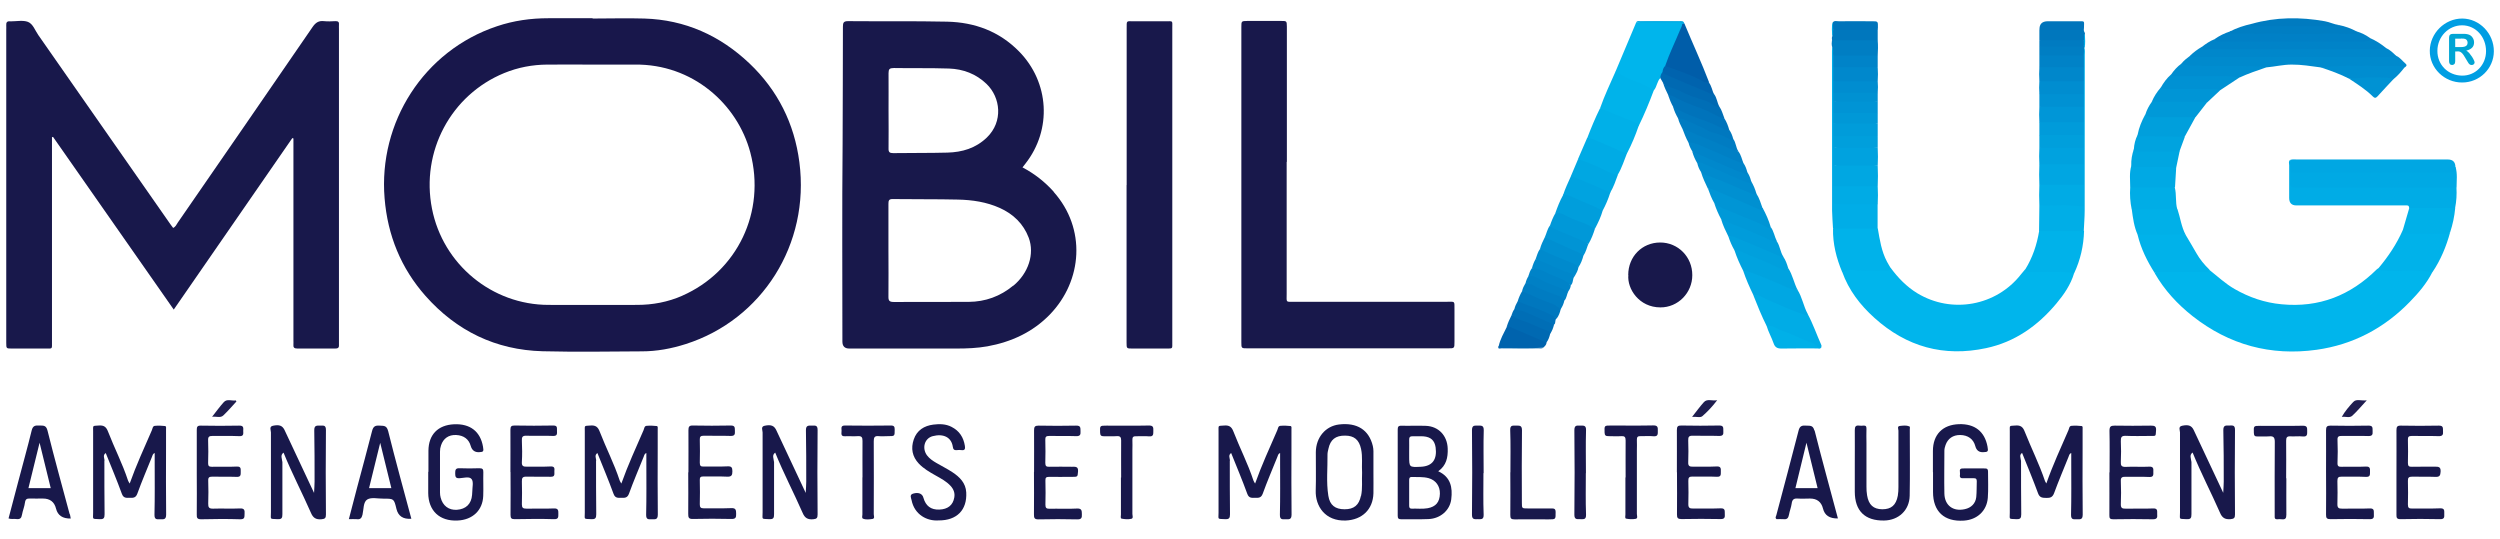 <?xml version="1.0" encoding="UTF-8"?>
<svg id="Calque_3" data-name="Calque 3" xmlns="http://www.w3.org/2000/svg" viewBox="0 0 240 51.72">
  <defs>
    <style>
      .cls-1 {
        fill: #009bda;
      }

      .cls-1, .cls-2, .cls-3, .cls-4, .cls-5, .cls-6, .cls-7, .cls-8, .cls-9, .cls-10, .cls-11, .cls-12, .cls-13, .cls-14, .cls-15, .cls-16, .cls-17, .cls-18, .cls-19, .cls-20, .cls-21, .cls-22, .cls-23, .cls-24, .cls-25, .cls-26, .cls-27, .cls-28, .cls-29, .cls-30, .cls-31, .cls-32, .cls-33, .cls-34, .cls-35, .cls-36, .cls-37, .cls-38, .cls-39, .cls-40, .cls-41, .cls-42, .cls-43, .cls-44, .cls-45, .cls-46, .cls-47, .cls-48, .cls-49, .cls-50, .cls-51, .cls-52, .cls-53, .cls-54, .cls-55, .cls-56, .cls-57, .cls-58, .cls-59, .cls-60, .cls-61, .cls-62, .cls-63, .cls-64, .cls-65, .cls-66, .cls-67, .cls-68, .cls-69 {
        stroke-width: 0px;
      }

      .cls-2 {
        fill: #00b2ea;
      }

      .cls-3 {
        fill: #0077bd;
      }

      .cls-4 {
        fill: #00a3e0;
      }

      .cls-5 {
        fill: #00ade7;
      }

      .cls-6 {
        fill: #00b3ea;
      }

      .cls-7 {
        fill: #009ee3;
      }

      .cls-8 {
        fill: #00ade6;
      }

      .cls-9 {
        fill: #0095d6;
      }

      .cls-10 {
        fill: #007cc2;
      }

      .cls-11 {
        fill: #00a6e2;
      }

      .cls-12 {
        fill: #007bc1;
      }

      .cls-13 {
        fill: #0069b2;
      }

      .cls-14 {
        fill: #00a9e2;
      }

      .cls-15 {
        fill: #08c;
      }

      .cls-16 {
        fill: #0082c7;
      }

      .cls-17 {
        fill: #00a7e3;
      }

      .cls-18 {
        fill: #0074bb;
      }

      .cls-19 {
        fill: #007bc0;
      }

      .cls-20 {
        fill: #0063ae;
      }

      .cls-21 {
        fill: #00a7e2;
      }

      .cls-22 {
        fill: #00a5d4;
      }

      .cls-23 {
        fill: #008bce;
      }

      .cls-24 {
        fill: #00a0dd;
      }

      .cls-25 {
        fill: #0096d7;
      }

      .cls-26 {
        fill: #009fdc;
      }

      .cls-27 {
        fill: #19184c;
      }

      .cls-28 {
        fill: #008dd0;
      }

      .cls-29 {
        fill: #00aee7;
      }

      .cls-30 {
        fill: #0098d7;
      }

      .cls-31 {
        fill: #0090d1;
      }

      .cls-32 {
        fill: #0080c6;
      }

      .cls-33 {
        fill: #00b0e8;
      }

      .cls-34 {
        fill: #0091d3;
      }

      .cls-35 {
        fill: #006eb6;
      }

      .cls-36 {
        fill: #0077be;
      }

      .cls-37 {
        fill: #18174b;
      }

      .cls-38 {
        fill: #00a2df;
      }

      .cls-39 {
        fill: #008acd;
      }

      .cls-40 {
        fill: #0073bb;
      }

      .cls-41 {
        fill: #008fd1;
      }

      .cls-42 {
        fill: #00ace6;
      }

      .cls-43 {
        fill: #00a3df;
      }

      .cls-44 {
        fill: #0099d8;
      }

      .cls-45 {
        fill: #00abe5;
      }

      .cls-46 {
        fill: #007ec3;
      }

      .cls-47 {
        fill: #0083c8;
      }

      .cls-48 {
        fill: #0084c9;
      }

      .cls-49 {
        fill: #0095d5;
      }

      .cls-50 {
        fill: #1e1d4f;
      }

      .cls-51 {
        fill: #0094d5;
      }

      .cls-52 {
        fill: #009edc;
      }

      .cls-53 {
        fill: #009cda;
      }

      .cls-54 {
        fill: #005da9;
      }

      .cls-55 {
        fill: #0091d2;
      }

      .cls-56 {
        fill: #00a6e1;
      }

      .cls-57 {
        fill: #0063ad;
      }

      .cls-58 {
        fill: #0072ba;
      }

      .cls-59 {
        fill: #1f1d50;
      }

      .cls-60 {
        fill: #00a9e4;
      }

      .cls-61 {
        fill: #0078bf;
      }

      .cls-62 {
        fill: #18184b;
      }

      .cls-63 {
        fill: #0080c5;
      }

      .cls-64 {
        fill: #0087cb;
      }

      .cls-65 {
        fill: #009cdb;
      }

      .cls-66 {
        fill: #0098d8;
      }

      .cls-67 {
        fill: #0092d3;
      }

      .cls-68 {
        fill: #0064ae;
      }

      .cls-69 {
        fill: #00b5ec;
      }
    </style>
  </defs>
  <path class="cls-62" d="M28.06,13.26c-3.78,5.46-7.55,10.93-11.38,16.46-3.88-5.55-7.74-11.07-11.59-16.58-.03,0-.07.02-.1.03v.65c0,6.33,0,12.66,0,18.99,0,.74.08.65-.65.65-1.07,0-2.13,0-3.2,0-.53,0-.54,0-.54-.54,0-2.42,0-4.83,0-7.25,0-7.6,0-15.2,0-22.8,0-.14.01-.29,0-.43-.02-.28.07-.43.38-.39.02,0,.04,0,.06,0,.55,0,1.16-.13,1.64.05.49.19.69.83,1,1.27,4.23,6.05,8.46,12.1,12.68,18.16.08.12.17.23.26.35.24-.1.32-.32.44-.5,4.32-6.26,8.65-12.52,12.95-18.79.29-.42.59-.62,1.09-.56.36.04.74.02,1.1,0,.28-.01.37.1.34.36-.01.12,0,.25,0,.37,0,10,0,19.99,0,29.99,0,.12,0,.25,0,.37.02.28-.12.34-.37.34-1.21,0-2.42-.01-3.63,0-.31,0-.4-.12-.37-.4.01-.12,0-.25,0-.37,0-6.27,0-12.54,0-18.81v-.59s-.09-.02-.13-.04Z"/>
  <path class="cls-62" d="M123.52,15.55c0,4.22,0,8.44,0,12.66,0,.86-.12.76.74.76,4.88,0,9.75,0,14.63,0,.83,0,.73-.11.74.76,0,1.02,0,2.05,0,3.07,0,.64,0,.64-.62.64-3.42,0-6.84,0-10.26,0-2.99,0-5.98,0-8.97,0-.61,0-.61,0-.61-.59,0-10.08,0-20.16,0-30.24,0-.59,0-.59.59-.6,1.07,0,2.13,0,3.2,0,.57,0,.57,0,.58.55,0,.96,0,1.93,0,2.89,0,3.36,0,6.72,0,10.08Z"/>
  <path class="cls-62" d="M108.16,17.76c0-5.02,0-10.04,0-15.05,0-.76-.04-.67.65-.67,1.04,0,2.09,0,3.13,0,.69,0,.6-.08.6.63,0,4.71,0,9.42,0,14.13,0,5.35,0,10.69,0,16.04,0,.69.07.61-.63.62-1.07,0-2.13,0-3.2,0-.56,0-.56,0-.56-.58,0-4.69,0-9.38,0-14.07v-1.04Z"/>
  <path class="cls-69" d="M233.51,26.12c-.55,1.09-1.33,2-2.18,2.87-2.46,2.53-5.45,4.1-8.94,4.59-4.4.61-8.39-.47-11.9-3.23-1.46-1.15-2.7-2.5-3.63-4.11.19-.37.55-.29.86-.3,1.46-.02,2.92.02,4.38-.03.8.63,1.54,1.33,2.43,1.84,1.4.8,2.88,1.31,4.5,1.46,3.6.35,6.61-.85,9.15-3.36.04-.04.1-.07.15-.11,1.36.13,2.73.04,4.1.07.38.01.79-.03,1.08.31Z"/>
  <path class="cls-69" d="M199.11,26.24c-.33,1.1-.97,2.03-1.69,2.89-1.79,2.14-3.98,3.7-6.75,4.29-4.06.87-7.64-.12-10.72-2.9-1.37-1.23-2.47-2.66-3.1-4.42.34-.39.79-.37,1.24-.35,1.14.07,2.28.09,3.42-.03.71.96,1.52,1.8,2.55,2.43,3.3,2,7.58,1.23,9.96-1.82.13-.16.26-.31.39-.47,1.2.09,2.41.03,3.61.06.38,0,.79-.02,1.08.31Z"/>
  <path class="cls-62" d="M118.06,44.2c0,1.72,0,3.44.02,5.16,0,.37-.08.5-.47.48-.78-.04-.63.05-.63-.61,0-2.6,0-5.2,0-7.8,0-.63-.08-.53.54-.58.49-.04.72.13.89.58.61,1.58,1.39,3.08,1.92,4.7.03.09.09.17.16.29.63-1.77,1.4-3.44,2.13-5.12.07-.16.07-.4.29-.42.32-.03.66-.02.98.02.13.02.09.21.09.33,0,.61,0,1.23,0,1.84,0,2.11-.02,4.22.01,6.33,0,.51-.26.45-.56.45-.31,0-.57.07-.56-.44.04-1.68.02-3.36.02-5.04,0-.28,0-.57,0-.88-.2.08-.21.25-.27.39-.47,1.17-.97,2.33-1.4,3.52-.15.4-.4.4-.71.39-.32,0-.61.06-.77-.38-.48-1.32-1.03-2.62-1.55-3.92-.3.2-.13.48-.11.73Z"/>
  <path class="cls-62" d="M57.22,44.2c0,1.72,0,3.44.02,5.16,0,.37-.08.5-.47.48-.77-.04-.63.05-.63-.61,0-2.6,0-5.2,0-7.8,0-.63-.08-.53.54-.58.49-.04.72.13.89.58.61,1.58,1.39,3.08,1.92,4.7.03.09.09.17.16.29.63-1.77,1.4-3.44,2.13-5.12.07-.16.07-.4.29-.42.32-.03.66-.02.98.02.13.02.09.21.09.33,0,.61,0,1.23,0,1.84,0,2.11-.02,4.22.01,6.33,0,.51-.26.45-.56.45-.31,0-.57.07-.56-.44.04-1.68.02-3.36.02-5.04,0-.28,0-.57,0-.88-.2.08-.21.25-.27.39-.47,1.17-.97,2.33-1.4,3.52-.15.4-.4.4-.71.39-.32,0-.61.06-.77-.38-.48-1.32-1.03-2.62-1.55-3.92-.3.21-.13.48-.11.73Z"/>
  <path class="cls-62" d="M10.02,44.2c0,1.72,0,3.44.02,5.16,0,.37-.08.5-.47.48-.77-.04-.63.05-.63-.61,0-2.6,0-5.2,0-7.8,0-.63-.08-.53.54-.58.49-.04.72.13.89.58.61,1.58,1.39,3.08,1.92,4.7.03.09.09.17.16.29.63-1.77,1.4-3.44,2.13-5.12.07-.16.07-.4.29-.42.32-.03.66-.02.98.02.13.02.09.21.09.33,0,.61,0,1.23,0,1.84,0,2.11-.02,4.22.01,6.33,0,.51-.26.45-.56.45-.31,0-.57.07-.56-.44.04-1.68.02-3.36.02-5.04,0-.28,0-.57,0-.88-.2.08-.21.25-.27.39-.47,1.17-.97,2.33-1.4,3.52-.15.4-.4.4-.71.39-.32,0-.61.06-.77-.38-.48-1.32-1.03-2.62-1.55-3.92-.3.21-.13.48-.11.73Z"/>
  <path class="cls-62" d="M194.02,44.2c0,1.72,0,3.44.02,5.16,0,.37-.08.5-.47.48-.77-.04-.63.05-.63-.61,0-2.6,0-5.2,0-7.8,0-.63-.08-.53.54-.58.49-.04.72.13.89.58.63,1.59,1.4,3.12,1.95,4.75.02.07.08.13.13.23.62-1.77,1.39-3.43,2.12-5.11.07-.16.07-.4.29-.42.32-.03.66-.02.98.02.13.02.09.21.09.33,0,.61,0,1.23,0,1.84,0,2.11-.02,4.22.01,6.33,0,.51-.25.45-.56.45-.31,0-.57.07-.56-.44.04-1.68.02-3.36.02-5.04,0-.28,0-.57,0-.88-.2.08-.21.25-.27.39-.46,1.15-.95,2.3-1.38,3.47-.15.39-.37.46-.74.45-.36-.01-.64,0-.8-.45-.48-1.3-1.01-2.58-1.53-3.87-.3.2-.13.48-.11.73Z"/>
  <path class="cls-62" d="M156.31,26.4c0-1.77,1.33-3.12,3.07-3.12,1.72,0,3.09,1.39,3.08,3.14,0,1.7-1.38,3.1-3.06,3.09-2.04,0-3.2-1.77-3.08-3.11Z"/>
  <path class="cls-42" d="M235.82,18c.04.66,0,1.32-.13,1.97-.15.16-.36.18-.56.19-1.1.02-2.19.02-3.29,0-.2,0-.41-.02-.56-.19-.01-.12-.03-.25-.2-.25-.16,0-.33,0-.49,0-3.38,0-6.76,0-10.14,0q-.69,0-.69-.72c0-1.04,0-2.09,0-3.13,0-.17-.09-.37.09-.52.3.38.15.82.18,1.24q.05,1.22,1.28,1.22c4.48,0,8.97,0,13.45,0,.36,0,.74-.08,1.06.19Z"/>
  <path class="cls-62" d="M74.31,44.32c0,1.68,0,3.36,0,5.03,0,.36-.05.51-.46.49-.79-.05-.64.08-.64-.66,0-2.56,0-5.12,0-7.67,0-.21-.2-.56.2-.64.62-.13.91,0,1.11.42.93,1.97,1.85,3.94,2.83,6.03.02-.44.05-.77.05-1.09,0-1.64,0-3.27-.03-4.91-.01-.49.23-.47.55-.46.29.01.58-.1.57.43-.03,2.7-.02,5.4,0,8.1,0,.33-.08.43-.43.46-.52.04-.8-.12-1.01-.62-.85-1.94-1.84-3.82-2.63-5.78-.34.25-.14.57-.12.87Z"/>
  <path class="cls-62" d="M27.11,44.32c0,1.68,0,3.36,0,5.03,0,.36-.05.51-.46.49-.79-.05-.64.08-.64-.66,0-2.56,0-5.12,0-7.67,0-.21-.2-.56.2-.64.62-.13.91,0,1.11.42.93,1.97,1.85,3.94,2.83,6.03.02-.44.05-.77.05-1.09,0-1.64,0-3.27-.03-4.91-.01-.49.23-.47.55-.46.29.01.58-.1.57.43-.03,2.7-.02,5.4,0,8.1,0,.33-.08.43-.43.46-.52.04-.8-.12-1.01-.62-.85-1.94-1.84-3.82-2.63-5.78-.34.25-.14.57-.12.87Z"/>
  <path class="cls-62" d="M210.38,44.32c0,1.68,0,3.36,0,5.03,0,.36-.05.51-.46.49-.79-.05-.64.08-.64-.66,0-2.56,0-5.12,0-7.67,0-.21-.2-.56.21-.64.62-.13.91,0,1.11.42.93,1.97,1.85,3.94,2.83,6.02.02-.44.05-.76.05-1.09,0-1.64,0-3.27-.04-4.91-.01-.49.23-.47.55-.46.29.01.58-.1.57.43-.03,2.7-.02,5.4,0,8.1,0,.33-.08.43-.43.46-.52.04-.8-.12-1.01-.62-.85-1.94-1.84-3.82-2.63-5.78-.34.25-.14.57-.12.87Z"/>
  <path class="cls-69" d="M155.11,6.82c.66-1.56,1.32-3.12,1.97-4.68,1.45-.12,2.89-.05,4.34-.04.31.28.12.56,0,.84-.47,1.11-.95,2.22-1.42,3.33-.11.2-.21.41-.28.64-.11.2-.15.43-.33.58-.32.33-.32.83-.61,1.17-.31.08-.54-.16-.78-.27-.81-.38-1.68-.62-2.44-1.1-.19-.12-.4-.21-.45-.47Z"/>
  <path class="cls-60" d="M235.82,18c-5.06,0-10.13,0-15.19,0-.08,0-.16,0-.24,0-.38.05-.58-.07-.53-.5.03-.32.01-.65.02-.98.32-.27.7-.19,1.06-.19,4.53,0,9.05,0,13.58,0,.43,0,.86,0,1.21-.31.2.65.1,1.32.1,1.98Z"/>
  <path class="cls-62" d="M185.56,45.32c0-.68,0-1.35,0-2.03,0-1.57.93-2.52,2.5-2.57,1.51-.05,2.47.7,2.74,2.15.09.48.05.53-.43.54q-.58.02-.74-.58c-.18-.68-.7-1.06-1.46-1.07-.69,0-1.18.34-1.4.97-.06.17-.11.35-.11.54,0,1.37-.03,2.74,0,4.12.03,1.14.85,1.74,1.96,1.49.61-.13,1.03-.54,1.1-1.16.05-.51.03-1.02.05-1.53,0-.21-.08-.29-.28-.28-.35.01-.7-.01-1.04,0-.33.02-.32-.18-.29-.39.03-.21-.16-.55.26-.55.72-.01,1.43,0,2.15,0,.22,0,.28.1.28.3,0,.84.04,1.68-.02,2.52-.1,1.26-1.03,2.11-2.31,2.19-1.88.12-2.95-.88-2.95-2.74,0-.63,0-1.27,0-1.9Z"/>
  <path class="cls-62" d="M41.13,45.3c0-.68,0-1.35,0-2.03.01-1.54.91-2.47,2.46-2.54,1.54-.07,2.53.69,2.78,2.16.08.46.04.5-.39.52q-.61.02-.79-.6c-.18-.65-.67-1.02-1.41-1.05-.71-.03-1.22.33-1.44.99-.07.2-.1.39-.1.6,0,1.31,0,2.62,0,3.93,0,.16.02.33.06.48.2.79.78,1.23,1.56,1.18.87-.06,1.39-.56,1.46-1.43,0-.1.02-.2.02-.31,0-.41.14-.93-.06-1.2-.22-.3-.77-.11-1.17-.09-.41.02-.4-.19-.41-.48,0-.31.03-.5.42-.48.63.03,1.27.02,1.9,0,.3,0,.39.09.38.39-.02.76.02,1.52-.01,2.27-.05,1.38-1.02,2.3-2.47,2.36-1.72.08-2.8-.94-2.81-2.65,0-.31,0-.61,0-.92v-1.11Z"/>
  <path class="cls-62" d="M178.06,44.43c0-1.04.01-2.09,0-3.13,0-.34.08-.49.44-.44.12.02.25.01.37,0,.24-.03.32.07.31.31-.02.45,0,.9,0,1.35,0,1.39,0,2.78,0,4.18,0,.29.01.57.06.85.15.92.61,1.33,1.46,1.34.86,0,1.32-.39,1.49-1.3.05-.28.06-.57.06-.85,0-1.8,0-3.6,0-5.4,0-.15-.15-.42.14-.45.3-.03.61-.08.9.04.1.04.05.19.05.28,0,2.13.03,4.26-.01,6.39-.03,1.39-1.07,2.35-2.46,2.37-1.84.03-2.81-.93-2.81-2.77,0-.92,0-1.84,0-2.76Z"/>
  <path class="cls-62" d="M90.1,49.96c-1.08.08-2.31-.53-2.59-1.95-.04-.2-.22-.51.14-.62.52-.16.9,0,1,.4.22.78.72,1.16,1.52,1.13.82-.03,1.31-.42,1.44-1.15.08-.44-.06-.8-.35-1.12-.41-.45-.94-.72-1.45-1.01-.57-.32-1.14-.65-1.6-1.13-.64-.68-.78-1.47-.49-2.32.3-.89,1.01-1.32,1.89-1.43.58-.07,1.18-.07,1.74.22.76.39,1.15,1.01,1.28,1.83.04.26.01.45-.33.4-.14-.02-.29-.02-.43,0-.25.03-.37-.06-.4-.32-.13-.91-.9-1.29-1.93-1.02-.79.21-1.05,1.15-.55,1.84.24.32.56.53.9.73.51.3,1.04.56,1.54.89.7.46,1.28,1.03,1.33,1.94.09,1.69-.9,2.7-2.65,2.69Z"/>
  <path class="cls-62" d="M99.27,45.3c0-1.33.01-2.66,0-3.99,0-.34.08-.45.43-.45,1.21.02,2.42.03,3.62,0,.47-.01.39.26.41.54.02.32-.03.48-.42.47-.86-.03-1.72,0-2.58-.02-.3,0-.39.08-.38.38.02.74.02,1.48,0,2.21,0,.31.1.38.39.37.72-.02,1.43,0,2.15,0,.33,0,.65-.06.6.47-.05.5,0,.5-.63.5-.72,0-1.43.01-2.15,0-.27,0-.36.07-.35.35.02.78.02,1.56,0,2.33,0,.29.09.39.39.38.88-.02,1.76.03,2.64-.02.47-.02.46.21.47.55.02.36-.06.5-.46.49-1.23-.03-2.46-.03-3.69,0-.43.01-.45-.16-.45-.5.02-1.35,0-2.7,0-4.06Z"/>
  <path class="cls-62" d="M66.09,45.36c0-1.35.01-2.7,0-4.06,0-.33.07-.46.43-.45,1.21.02,2.42.03,3.62,0,.47-.01.39.25.41.53.02.31-.02.48-.41.47-.86-.03-1.72,0-2.58-.02-.29,0-.39.08-.38.38.02.74.02,1.47,0,2.21,0,.3.09.38.38.37.76-.02,1.52.02,2.27-.02.38-.02.48.09.48.47,0,.39-.09.54-.51.52-.76-.04-1.52,0-2.27-.02-.26,0-.36.07-.35.34.02.78.02,1.56,0,2.33,0,.29.08.39.38.39.88-.02,1.76.02,2.64-.02.47-.02.46.21.47.55.01.35-.05.5-.46.49-1.23-.03-2.46-.03-3.69,0-.42.01-.45-.15-.45-.5.02-1.33,0-2.66,0-3.99Z"/>
  <path class="cls-62" d="M49,45.32c0-1.35.01-2.7,0-4.06,0-.33.09-.41.41-.41,1.23.02,2.46.03,3.69,0,.46-.01.35.26.37.51.01.28.04.51-.39.49-.84-.04-1.68.01-2.52-.02-.4-.02-.48.12-.46.48.03.67.04,1.35,0,2.03-.03.41.14.47.49.46.76-.02,1.52.02,2.27-.02.4-.02.38.2.36.45-.02.24.11.55-.35.54-.78-.02-1.56.01-2.33-.01-.36-.01-.45.11-.44.45.02.74.02,1.47,0,2.21,0,.33.11.41.43.41.88-.02,1.76.02,2.64-.02.45-.02.43.22.43.52,0,.31.02.53-.43.51-1.25-.04-2.5-.02-3.75,0-.32,0-.41-.08-.41-.41.02-1.37,0-2.74,0-4.12Z"/>
  <path class="cls-62" d="M18.89,45.34c0-1.35,0-2.7,0-4.06,0-.3.05-.43.39-.42,1.23.02,2.46.03,3.69,0,.44-.01.39.23.38.5,0,.25.08.53-.37.51-.86-.04-1.72,0-2.58-.02-.31,0-.43.07-.42.4.03.74.02,1.47,0,2.21,0,.27.08.35.35.35.8-.02,1.6.02,2.4-.02.44-.02.37.24.38.5,0,.29.02.51-.4.49-.78-.03-1.56,0-2.33-.02-.28,0-.4.06-.39.37.02.74.03,1.48,0,2.21-.01.37.08.5.47.49.86-.03,1.72.02,2.58-.02.43-.02.46.18.44.51-.02.29.05.54-.42.53-1.25-.04-2.5-.03-3.75,0-.37,0-.43-.13-.42-.46.02-1.35,0-2.7,0-4.06Z"/>
  <path class="cls-62" d="M202.52,45.35c0-1.33.02-2.66-.01-3.99,0-.42.12-.5.51-.5,1.15.02,2.29.02,3.44,0,.37,0,.56.04.52.48-.05.58.03.5-.56.51-.78,0-1.56.03-2.33-.01-.43-.02-.5.14-.49.52.03.65.03,1.31,0,1.97-.02.36.06.5.46.49.76-.04,1.52.02,2.27-.02.42-.02.4.21.39.49,0,.27.05.52-.39.5-.76-.04-1.52,0-2.27-.02-.32,0-.48.04-.46.42.03.74.03,1.48,0,2.21-.01.37.13.44.46.43.88-.02,1.76.02,2.64-.02.49-.02.37.29.39.56.03.31-.01.48-.41.48-1.27-.03-2.54-.02-3.81,0-.3,0-.38-.09-.37-.38.01-1.37,0-2.74,0-4.12Z"/>
  <path class="cls-62" d="M230.06,45.36c0-1.35.01-2.7,0-4.06,0-.34.08-.45.44-.44,1.21.02,2.42.03,3.62,0,.48-.01.39.26.41.54.03.32-.04.48-.42.47-.86-.03-1.72,0-2.58-.02-.3,0-.38.09-.37.38.02.74.02,1.48,0,2.21,0,.31.1.38.39.37.74-.02,1.47,0,2.21-.01.35,0,.56.02.54.47-.02.4-.11.53-.52.51-.74-.03-1.47,0-2.21-.02-.32,0-.42.09-.41.41.02.76.02,1.52,0,2.27,0,.3.09.39.39.38.9-.02,1.8.02,2.7-.02.48-.02.39.27.4.55.01.29.02.5-.4.49-1.27-.03-2.54-.03-3.81,0-.37,0-.38-.16-.38-.44,0-1.35,0-2.7,0-4.06Z"/>
  <path class="cls-62" d="M223.3,45.29c0-1.33.01-2.66,0-3.99,0-.35.1-.44.44-.44,1.21.02,2.42.03,3.63,0,.48-.01.38.27.4.54.03.33-.05.47-.42.46-.84-.03-1.68,0-2.52-.01-.28,0-.45.02-.43.39.03.74.03,1.47,0,2.21-.01.32.12.37.39.36.78-.02,1.56.02,2.33-.02.41-.02.41.19.4.48-.01.26.06.53-.39.51-.78-.04-1.56,0-2.33-.02-.33-.01-.41.1-.41.42.02.74.02,1.48,0,2.21-.01.36.12.45.46.44.88-.02,1.76.02,2.64-.02.49-.02.38.28.4.55.02.3,0,.49-.4.48-1.25-.03-2.5-.02-3.75,0-.35,0-.45-.09-.44-.44.02-1.37,0-2.74,0-4.12Z"/>
  <path class="cls-62" d="M160.98,45.35c0-1.35.01-2.7,0-4.06,0-.35.09-.45.44-.44,1.21.02,2.42.03,3.62,0,.48-.01.38.27.4.54.03.33-.05.47-.42.46-.84-.03-1.68,0-2.52-.02-.36-.01-.44.11-.43.45.02.7.03,1.39,0,2.09-.02.37.13.44.46.43.76-.02,1.52.02,2.27-.02.41-.02.41.19.4.48-.01.26.06.53-.38.51-.78-.04-1.56,0-2.33-.02-.33-.01-.42.1-.41.42.02.74.02,1.48,0,2.21-.01.36.12.45.46.44.88-.02,1.76.02,2.64-.02.48-.02.38.28.4.55.02.29,0,.49-.4.48-1.25-.03-2.5-.02-3.75,0-.34,0-.45-.09-.44-.44.02-1.35,0-2.7,0-4.06Z"/>
  <path class="cls-17" d="M235.72,16.02c.08.54-.27.51-.64.51-5.07,0-10.14,0-15.21,0,0-.39,0-.79-.01-1.18.22-.08.45-.04.67-.04,4.82,0,9.64,0,14.46,0q.72,0,.73.72Z"/>
  <path class="cls-2" d="M181.51,25.73c-.12.3-.38.27-.62.26-.99-.05-1.99.08-2.98-.08-.33-.06-.7.13-1.06.21-.56-1.34-.91-2.72-.88-4.18.16-.15.36-.18.57-.19,1.06-.01,2.11-.02,3.17,0,.2,0,.41.04.56.19.19,1.09.35,2.18.88,3.18.11.21.24.41.36.62Z"/>
  <path class="cls-2" d="M233.51,26.12c-1.49-.26-3-.06-4.49-.13-.25-.01-.55.08-.68-.25.94-1.12,1.75-2.33,2.34-3.68.38.16.78.18,1.19.19,1.11.02,2.23-.08,3.34.06-.37,1.35-.9,2.64-1.69,3.81Z"/>
  <path class="cls-2" d="M199.11,26.24c-1.35-.26-2.71-.07-4.06-.13-.24,0-.5.06-.63-.24.71-1.14,1.12-2.38,1.34-3.7,1.44-.31,2.87-.32,4.31,0-.04,1.42-.35,2.78-.95,4.06Z"/>
  <path class="cls-39" d="M209.42,6.1c.24-.31.55-.53.85-.76.28-.05.57-.07.85-.07,5.91,0,11.81,0,17.72,0,.41,0,.82.01,1.22.1.35.16.57.48.85.72.23.19.07.3-.09.4-2.68,0-5.36.11-8.04-.02-.93-.12-1.85-.28-2.79-.27-.82,0-1.61.2-2.43.27-2.26.11-4.51.05-6.77.03-.46,0-1.03.15-1.37-.39Z"/>
  <path class="cls-2" d="M212.1,25.9c-.15.28-.41.21-.65.21-1.32,0-2.63,0-3.95,0-.22,0-.45-.03-.64.11-.73-1.14-1.33-2.35-1.65-3.68.19-.2.44-.19.68-.2,1.05-.01,2.1,0,3.16,0,.27,0,.52.07.76.19.35.59.7,1.17,1.04,1.77.34.6.77,1.12,1.26,1.59Z"/>
  <path class="cls-6" d="M155.11,6.82c.87.69,1.96.97,2.94,1.43.26.12.47.3.72.41-.44,1.18-.92,2.34-1.47,3.46-.98-.55-2.06-.89-3.08-1.35-.22-.1-.46-.17-.61-.39.43-1.22.98-2.38,1.5-3.56Z"/>
  <path class="cls-64" d="M230.05,5.37c-.19.18-.43.09-.65.09-2.29,0-4.58,0-6.87,0-3.86,0-7.72,0-11.58,0-.23,0-.5.11-.69-.13.34-.32.71-.6,1.11-.83.45.05.9.03,1.34.03,5.02,0,10.05,0,15.07,0,.43,0,.86.01,1.28.08.39.18.68.47.98.76Z"/>
  <path class="cls-37" d="M82.8,45.83c0-1.17-.01-2.33,0-3.5,0-.34-.07-.48-.44-.46-.41.03-.82-.01-1.23.01-.47.03-.33-.31-.34-.54,0-.22-.1-.49.32-.49,1.47.02,2.95.02,4.42,0,.32,0,.36.13.36.4,0,.62.01.62-.62.62-.31,0-.62.03-.92,0-.4-.04-.47.13-.47.49.01,2.33.01,4.67,0,7,0,.16.13.42-.13.46-.29.04-.62.09-.9-.03-.14-.06-.06-.26-.06-.4,0-1.19,0-2.37,0-3.56Z"/>
  <path class="cls-37" d="M219.49,45.91c0,1.17-.01,2.33,0,3.5,0,.35-.09.48-.44.44-.14-.02-.29-.01-.43,0-.19.01-.26-.07-.25-.25,0-.14,0-.29,0-.43,0-2.25-.01-4.5.01-6.75,0-.44-.13-.57-.55-.53-.37.03-.74,0-1.1.01-.26.01-.35-.06-.36-.34-.02-.68-.04-.68.63-.68,1.35,0,2.7.02,4.05-.01.45-.01.44.19.44.51,0,.3.03.57-.43.52-.38-.04-.78.01-1.17-.01-.32-.02-.42.09-.42.41.02,1.21,0,2.42,0,3.62Z"/>
  <path class="cls-37" d="M156.06,45.84c0-1.19-.01-2.37,0-3.56,0-.33-.1-.43-.42-.41-.41.03-.82,0-1.23,0-.25,0-.36-.06-.37-.34-.02-.68-.04-.68.62-.68,1.35,0,2.7.02,4.05-.01.44-.01.45.19.44.51,0,.3.04.57-.42.53-.41-.04-.82,0-1.23-.01-.26-.01-.37.07-.36.35.02.35,0,.7,0,1.04,0,2.03,0,4.05,0,6.08,0,.16.12.43-.12.47-.29.05-.61.04-.91-.02-.14-.03-.07-.25-.07-.39,0-1.19,0-2.37,0-3.56Z"/>
  <path class="cls-37" d="M107.63,45.84c0-1.19-.01-2.37,0-3.56,0-.32-.1-.43-.42-.41-.41.03-.82,0-1.23.01-.25,0-.36-.06-.37-.34-.02-.68-.04-.68.62-.68,1.35,0,2.7.02,4.05-.01.44-.01.45.18.44.51-.01.3.04.57-.42.53-.41-.04-.82,0-1.23-.01-.26-.01-.37.07-.36.34.02.35,0,.7,0,1.04,0,2.03,0,4.05,0,6.08,0,.16.12.43-.12.47-.29.06-.61.04-.91-.02-.14-.03-.07-.25-.07-.39,0-1.19,0-2.37,0-3.56Z"/>
  <path class="cls-42" d="M173.53,30.13c.52.96.87,2,1.32,3,.03.06,0,.16-.01.24-.13.1-.27.06-.4,0-1.54-.77-3.17-1.35-4.75-2.02-.04-.02-.07-.05-.1-.07-.48-.96-.88-1.95-1.27-2.94.32-.28.61-.05.9.07,1.42.61,2.81,1.3,4.31,1.73Z"/>
  <path class="cls-62" d="M145,45.35c0-1.35.03-2.7-.02-4.05-.02-.53.27-.43.57-.44.32,0,.56-.04.56.45-.03,2.31-.02,4.63-.01,6.94,0,.56,0,.56.56.56.76,0,1.52,0,2.27,0,.26,0,.41.02.41.35,0,.7.03.7-.68.7-1.09,0-2.17-.01-3.26,0-.31,0-.42-.08-.41-.41.02-1.37,0-2.74,0-4.12Z"/>
  <path class="cls-47" d="M229.07,4.61c-.16.2-.38.12-.57.12-5.51,0-11.02,0-16.52,0-.21,0-.52.16-.61-.22.38-.3.78-.57,1.23-.75.98.08,1.96.04,2.94.05,3.6,0,7.2,0,10.79,0,.39,0,.78.03,1.14-.18.58.25,1.11.58,1.6.99Z"/>
  <path class="cls-33" d="M153.61,10.38c1.12.46,2.23.91,3.35,1.37.16.07.35.14.34.37-.3.88-.66,1.74-1.09,2.57-.13.07-.27.12-.41.06-1.14-.51-2.34-.88-3.41-1.54.37-.96.76-1.91,1.22-2.83Z"/>
  <path class="cls-29" d="M200.06,22.18c-1.44,0-2.87,0-4.31,0,.01-.82.02-1.64.03-2.46.22-.2.49-.18.75-.18.92,0,1.84-.04,2.75.02.47.03.62-.14.6-.59-.02-.41-.02-.82,0-1.22-.02-.65-.02-1.29,0-1.94-.01-.53-.02-1.06,0-1.59-.01-.41-.01-.83,0-1.24-.01-.41-.01-.82,0-1.24-.01-.49-.01-.97,0-1.46-.01-.41-.01-.82,0-1.23-.01-.41-.01-.82,0-1.23,0-.44-.01-.88,0-1.32,0-.35,0-.7,0-1.06.01-.24-.01-.48.07-.71.03-.07.08-.11.15-.12.08.22.04.45.04.67,0,4.96,0,9.93-.01,14.89,0,.67-.06,1.34-.09,2.02Z"/>
  <path class="cls-5" d="M180.27,21.94c-1.43,0-2.86,0-4.3,0-.03-.57-.08-1.14-.09-1.71,0-5.12,0-10.23-.01-15.35,0-.12.01-.24.02-.37.38.2.21.57.25.87.01.36,0,.73,0,1.09.01.44.01.88,0,1.32,0,.37.01.74,0,1.1,0,.29.01.59,0,.88.01.37.01.73,0,1.1.01.33.01.66,0,.99.01.41.01.82,0,1.22.01.37.01.75,0,1.12.02.57.02,1.14,0,1.71.02.65.02,1.3,0,1.95,0,.18.01.37.01.55q0,.99,1.03,1c.77,0,1.55,0,2.32,0,.26,0,.53-.02.75.18v2.34Z"/>
  <path class="cls-33" d="M235.2,22.31c-.14.09-.29.12-.46.12-1.18,0-2.36,0-3.55,0-.27,0-.5-.03-.51-.37.2-.7.41-1.39.61-2.09,1.47,0,2.94,0,4.41,0-.07.8-.24,1.58-.49,2.34Z"/>
  <path class="cls-33" d="M209.81,22.54c-1.53,0-3.06,0-4.59.01-.35-.78-.46-1.62-.57-2.46.17-.18.4-.19.63-.19,1.02-.01,2.04,0,3.06,0,.25,0,.49.04.7.19.27.81.37,1.68.78,2.45Z"/>
  <path class="cls-32" d="M227.48,3.62c.01.09.12.18-.02.26-.21.12-.43.11-.65.11-4.5,0-9,0-13.5,0-.25,0-.55.09-.7-.24.45-.32.95-.56,1.47-.73,1.02.07,2.04.03,3.05.05,2.96.04,5.92-.02,8.89.02.08,0,.16-.01.23-.07.44.13.85.33,1.23.6Z"/>
  <path class="cls-17" d="M173.53,30.13c-.09.2-.22.1-.35.06-1.01-.3-1.96-.76-2.93-1.17-.45-.19-.9-.39-1.33-.61-.2-.1-.39-.1-.6-.09-.37-.76-.71-1.53-.98-2.34.34-.25.68-.05.98.07,1.42.56,2.83,1.15,4.23,1.76.46.71.58,1.57.98,2.31Z"/>
  <path class="cls-54" d="M159.86,6.32c.4-1.18.96-2.3,1.43-3.45.08-.19.19-.36.21-.57.04-.12.12-.09.2-.05.78,1.89,1.65,3.75,2.38,5.67-.24.18-.47.08-.69-.03-1.02-.51-2.09-.87-3.15-1.28-.15-.06-.3-.13-.38-.29Z"/>
  <path class="cls-27" d="M152.24,45.42c0,1.33-.03,2.66.02,3.98.02.53-.27.43-.57.44-.31,0-.56.05-.55-.45.03-2.7.03-5.39,0-8.09,0-.52.26-.44.56-.44.31,0,.58-.06.56.45-.04,1.37-.01,2.74-.01,4.11Z"/>
  <path class="cls-27" d="M142.41,45.42c0,1.33-.03,2.66.02,3.98.02.53-.28.43-.57.44-.32.01-.56.04-.55-.45.03-2.7.03-5.39,0-8.09,0-.52.27-.43.57-.44.31,0,.57-.05.56.45-.04,1.37-.01,2.74-.01,4.11Z"/>
  <path class="cls-45" d="M152.39,13.21c.81.19,1.53.61,2.29.9.51.19.96.53,1.52.58-.28.7-.5,1.42-.89,2.08-.19.15-.39.11-.58.03-1.02-.47-2.06-.88-3.07-1.35-.07-.03-.13-.09-.18-.16.3-.69.6-1.39.9-2.08Z"/>
  <path class="cls-8" d="M209.02,20.09c-1.46,0-2.92,0-4.38,0-.14-.69-.19-1.39-.14-2.09.16-.15.36-.18.56-.19,1.05-.02,2.11-.02,3.16,0,.2,0,.41.04.56.19.18.68.04,1.41.24,2.09Z"/>
  <path class="cls-26" d="M205.21,12.94c.13-.7.4-1.34.74-1.96,1.31.13,2.63.05,3.95.08.3,0,.62-.05.86.19-.34.61-.67,1.23-1.01,1.84-.18.15-.39.21-.62.2-1.08-.03-2.16,0-3.25-.03-.25,0-.6.1-.68-.32Z"/>
  <path class="cls-43" d="M172.56,27.83c-.76-.01-1.37-.44-2.04-.7-.94-.36-1.84-.81-2.81-1.09-.11-.03-.24-.03-.36-.04-.33-.64-.62-1.29-.84-1.97.22-.21.46-.1.69-.01,1.21.44,2.36,1.01,3.55,1.5.31.13.59.26.93.24.41.64.54,1.41.89,2.08Z"/>
  <path class="cls-60" d="M208.79,18h-4.29c0-.7-.1-1.41.11-2.1,1.24-.11,2.48-.04,3.72-.03.23,0,.43.1.58.29-.04.61-.08,1.23-.11,1.84Z"/>
  <path class="cls-45" d="M200.05,17.75c0,.59,0,1.18.01,1.77,0,.18-.03.33-.27.3-1.33-.22-2.68-.04-4.01-.1-.03-.66-.03-1.31,0-1.97.16-.16.36-.18.57-.19,1.04-.02,2.09-.01,3.13,0,.21,0,.41.03.57.19Z"/>
  <path class="cls-11" d="M200.05,17.75c-1.42,0-2.85,0-4.27,0-.03-.66-.03-1.31,0-1.97.16-.16.36-.18.57-.19,1.04-.02,2.09-.01,3.13,0,.21,0,.41.03.57.19,0,.66,0,1.31,0,1.97Z"/>
  <path class="cls-21" d="M175.99,17.88c0-.66,0-1.31,0-1.97,1.42-.31,2.85-.31,4.27,0,.03.66.03,1.31,0,1.97-.16.16-.36.18-.57.19-1.04.02-2.09.02-3.13,0-.21,0-.41-.03-.57-.19Z"/>
  <path class="cls-46" d="M226.25,3.02c.04.12.1.22-.12.24-.38.03-.76-.02-1.15-.02-2.73.02-5.45.02-8.18,0-.84,0-1.67-.04-2.51,0-.16,0-.21-.09-.22-.22.66-.34,1.36-.57,2.09-.73.29.2.6.03.9.03,2.43.07,4.86-.13,7.29.13.06,0,.12-.03.17-.05.61.12,1.18.33,1.72.62Z"/>
  <path class="cls-34" d="M207.44,8.4c.26-.46.57-.89.97-1.24,1.91-.08,3.82-.06,5.73,0,.29,0,.62,0,.83.29-.62.41-1.24.82-1.86,1.23-1.74.1-3.48.06-5.21.01-.18,0-.43,0-.47-.28Z"/>
  <path class="cls-52" d="M149.31,20.46c.21-.59.43-1.17.74-1.72.11-.22.31-.19.48-.13,1.06.41,2.14.8,3.13,1.38.09.05.16.13.2.22-.17.61-.44,1.17-.73,1.72-.09.05-.2.06-.29.02-1.15-.55-2.37-.94-3.51-1.5Z"/>
  <path class="cls-28" d="M214.98,7.44c-.56-.08-1.11-.14-1.68-.14-1.42.01-2.85,0-4.27,0-.21,0-.46.1-.61-.14.28-.41.6-.77,1.01-1.06.42.22.89.21,1.33.22,1.91.05,3.82-.04,5.73.05.36.02.72,0,1.07.1-.87.3-1.74.59-2.58.98Z"/>
  <path class="cls-4" d="M153.85,20.22c-.84-.46-1.74-.78-2.6-1.17-.38-.17-.75-.4-1.2-.3.2-.64.49-1.23.76-1.84.13-.11.27-.06.4-.01,1.07.39,2.09.9,3.14,1.31.12.05.28.1.23.3-.19.6-.43,1.17-.73,1.72Z"/>
  <path class="cls-44" d="M210.77,11.24c-1.35,0-2.69,0-4.04,0-.29,0-.57,0-.77-.26.13-.44.35-.84.62-1.21.22-.19.48-.19.75-.19,1.24,0,2.47-.01,3.71,0,.29,0,.63-.05.8.3-.35.45-.71.91-1.06,1.36Z"/>
  <path class="cls-49" d="M164.56,19.48c-.25-.43-.42-.89-.59-1.36.41-.27.74.04,1.08.17,1.12.43,2.2.94,3.31,1.4.28.12.55.27.86.28.31.58.58,1.17.76,1.8-.03.35-.26.23-.42.15-1.46-.72-3.02-1.24-4.49-1.94-.24-.11-.37-.31-.5-.51Z"/>
  <path class="cls-45" d="M175.99,17.88c1.42,0,2.85,0,4.27,0,.03.57.03,1.15,0,1.72-1.23,0-2.46,0-3.69,0-.59,0-.59,0-.59-.62,0-.37,0-.74.01-1.11Z"/>
  <path class="cls-38" d="M180.26,15.91c-1.42,0-2.85,0-4.27,0,0-.57,0-1.15,0-1.72,1.42-.31,2.84-.31,4.27,0,.03.57.03,1.15,0,1.72Z"/>
  <path class="cls-21" d="M154.59,18.5c-1.24-.57-2.5-1.11-3.78-1.6.23-.54.45-1.07.68-1.61.91.27,1.78.66,2.63,1.07.38.18.76.4,1.2.41-.22.59-.41,1.18-.74,1.72Z"/>
  <path class="cls-28" d="M222.77,6.46c2.54-.26,5.08-.08,7.62-.13.16,0,.34-.03.43.16-.3.39-.62.76-1,1.07-.08.03.03.03-.05.03-1.41,0-2.83.18-4.24-.03-.88-.45-1.81-.79-2.75-1.09Z"/>
  <path class="cls-9" d="M211.83,9.88c-.2-.15-.43-.11-.65-.11-1.54,0-3.07,0-4.61,0,.21-.5.5-.95.86-1.36.27.16.57.13.87.13,1.37,0,2.74,0,4.11,0,.25,0,.49,0,.71.14-.43.4-.86.81-1.29,1.21Z"/>
  <path class="cls-38" d="M200.05,15.79c-1.42,0-2.85,0-4.27,0-.03-.53-.03-1.07,0-1.6.16-.16.36-.18.57-.19,1.04-.02,2.09-.01,3.13,0,.21,0,.41.03.57.19,0,.53,0,1.07,0,1.6Z"/>
  <path class="cls-43" d="M205.21,12.94c.07.12.18.14.31.15,1.35,0,2.7.02,4.06.03.06,0,.12-.02.18-.03-.17.45-.33.9-.5,1.36-.15.28-.42.3-.69.3-1.04.01-2.08.03-3.12,0-.26,0-.67.08-.6-.43.03-.48.14-.94.36-1.37Z"/>
  <path class="cls-56" d="M204.86,14.31c.02.13.06.25.21.24,1.34,0,2.69.05,4.03-.03.06,0,.11-.05.16-.08-.12.57-.24,1.14-.36,1.72-.31-.12-.63-.13-.95-.12-.93,0-1.86,0-2.79,0-.19,0-.41.08-.56-.13-.02-.55.07-1.08.25-1.59Z"/>
  <path class="cls-66" d="M149.31,20.46c.51-.11.92.2,1.32.4.4.2.82.33,1.24.48.43.16.83.39,1.25.6-.16.51-.35,1.01-.62,1.47-1.2-.24-2.25-.88-3.38-1.32-.17-.07-.29-.22-.33-.41.14-.42.3-.83.53-1.22Z"/>
  <path class="cls-65" d="M165.91,22.67c-.26-.52-.51-1.04-.67-1.59.38-.16.67.11.98.23,1.47.58,2.92,1.17,4.35,1.85.31.45.33,1.02.63,1.48-.16.16-.34.11-.51.04-1.6-.64-3.19-1.31-4.77-2Z"/>
  <path class="cls-31" d="M169.21,19.97c-.02.12-.03.26-.22.18-1.32-.57-2.63-1.15-3.95-1.71-.34-.15-.68-.33-1.08-.32-.24-.52-.5-1.04-.66-1.6.6.02,1.12.33,1.65.55,1.22.51,2.45,1,3.67,1.53.28.42.41.9.58,1.37Z"/>
  <path class="cls-46" d="M175.99,5.34c-.06-.27.07-.57-.1-.83-.07-.21-.05-.43-.02-.64.16-.16.36-.18.57-.19,1.08-.01,2.17-.01,3.25,0,.2,0,.41.02.57.19.04.49.03.98,0,1.47-.16.16-.36.18-.57.19-1.04.02-2.09.02-3.13,0-.21,0-.41-.03-.57-.19Z"/>
  <path class="cls-25" d="M200.05,10.26c0,.49,0,.98,0,1.48-.16.16-.36.19-.57.19-1.04.02-2.09.02-3.13,0-.21,0-.41-.02-.57-.19-.03-.49-.03-.98,0-1.47.16-.16.36-.18.57-.19,1.04-.02,2.09-.01,3.13,0,.21,0,.41.03.57.19Z"/>
  <path class="cls-44" d="M170.57,23.16c-.57.02-1.03-.31-1.52-.52-1.26-.53-2.53-1.06-3.8-1.56-.28-.51-.51-1.05-.69-1.6.63.55,1.44.74,2.18,1.07.97.45,2.01.75,2.95,1.3.14.08.22.07.29-.07.31.41.37.93.6,1.38Z"/>
  <path class="cls-24" d="M165.91,22.67c.3-.04.57.08.82.18,1.31.54,2.62,1.1,3.93,1.66.17.07.33.15.53.13.24.34.36.72.48,1.11-.23.3-.46.2-.74.06-1.32-.67-2.7-1.19-4.06-1.76-.11-.04-.24-.01-.36-.02-.25-.43-.44-.88-.59-1.35Z"/>
  <path class="cls-64" d="M200.05,6.45c0,.45,0,.9,0,1.35-.16.16-.36.19-.57.19-1.04.02-2.09.02-3.13,0-.21,0-.41-.02-.57-.19-.03-.45-.03-.9,0-1.35.16-.16.36-.18.57-.19,1.04-.02,2.09-.01,3.13,0,.21,0,.41.03.57.19Z"/>
  <path class="cls-15" d="M175.99,7.8c0-.45,0-.9,0-1.35,1.42-.31,2.84-.31,4.27,0,.03.45.03.9,0,1.35-.16.16-.36.18-.57.19-1.04.02-2.09.02-3.13,0-.21,0-.41-.03-.57-.19Z"/>
  <path class="cls-57" d="M143.88,33.21c.14-.65.48-1.23.77-1.82.09-.2.26-.17.42-.12,1.09.4,2.15.89,3.21,1.37.09.04.16.13.18.23.01.23-.15.35-.29.49-1.38.13-2.76.04-4.14.05-.12,0-.18-.08-.15-.2Z"/>
  <path class="cls-40" d="M165.53,11.35c.23.35.37.73.48,1.13-.11.29-.33.15-.47.08-1.44-.6-2.9-1.17-4.33-1.78-.25-.11-.45-.28-.58-.51-.2-.35-.35-.73-.48-1.11.22-.16.43-.07.63.03,1.3.63,2.68,1.08,3.98,1.7.28.13.51.32.78.47Z"/>
  <path class="cls-33" d="M169.59,31.28c.59-.1,1.02.33,1.53.49.97.3,1.85.84,2.82,1.13.33.1.49.52.9.46-.1.15-.26.09-.39.09-1.15,0-2.29-.01-3.44.01-.39,0-.61-.12-.74-.49-.2-.58-.51-1.11-.68-1.7Z"/>
  <path class="cls-13" d="M159.39,7.49c0-.22.07-.41.22-.58.66.15,1.26.47,1.86.75,1.02.47,2.11.77,3.07,1.36.29.36.3.83.52,1.22-.23.21-.46.08-.67-.04-1.22-.65-2.57-.99-3.82-1.58-.38-.18-.74-.33-.94-.71l-.25-.43Z"/>
  <path class="cls-1" d="M195.78,11.73h4.27c0,.41,0,.82,0,1.23-.16.16-.36.18-.57.19-1.04.01-2.09.01-3.13,0-.21,0-.41-.02-.57-.19,0-.41,0-.82,0-1.23Z"/>
  <path class="cls-34" d="M200.05,10.26h-4.27v-1.23c.16-.16.36-.18.57-.19,1.04-.02,2.09-.01,3.13,0,.21,0,.41.03.57.19,0,.41,0,.82,0,1.23Z"/>
  <path class="cls-28" d="M200.05,9.03c-1.42,0-2.84,0-4.27,0-.03-.41-.03-.82,0-1.23,1.42,0,2.84,0,4.27,0v1.23Z"/>
  <path class="cls-26" d="M195.78,12.96c1.42,0,2.84,0,4.27,0,0,.41,0,.82,0,1.23-1.42,0-2.84,0-4.27,0v-1.23Z"/>
  <path class="cls-53" d="M175.99,13.08v-1.23c1.42-.31,2.84-.31,4.27,0,0,.41,0,.82,0,1.23-.16.16-.36.18-.57.19-1.04.02-2.09.02-3.13,0-.21,0-.41-.03-.57-.19Z"/>
  <path class="cls-63" d="M162.1,13.7c-.25-.43-.41-.89-.59-1.35.09-.08.19-.08.28-.04,1.7.75,3.49,1.3,5.11,2.25.25.33.32.74.47,1.11-.29.19-.56.02-.8-.09-1.12-.47-2.25-.93-3.35-1.43-.37-.17-.79-.19-1.12-.44Z"/>
  <path class="cls-41" d="M152.01,24.53c-.1.4-.25.78-.48,1.13-1.13-.45-2.26-.89-3.36-1.41-.16-.07-.26-.2-.33-.35.1-.39.28-.76.46-1.12.22-.1.39.03.57.11.91.39,1.83.78,2.72,1.21.18.09.46.1.42.42Z"/>
  <path class="cls-23" d="M168.63,18.6c-.13.06-.25.08-.4.02-1.45-.58-2.85-1.28-4.34-1.76-.21-.07-.39-.22-.58-.33-.18-.26-.3-.55-.37-.86.25-.4.55-.14.8-.03,1.16.51,2.33.98,3.48,1.51.28.13.57.23.88.23.23.38.4.79.52,1.22Z"/>
  <path class="cls-48" d="M162.1,13.7c.38-.04.72.08,1.06.23.76.34,1.52.67,2.28.99.64.27,1.24.62,1.93.74.19.26.29.56.37.86.1.41-.15.32-.37.25-.7-.23-1.37-.52-2.03-.82-.76-.34-1.54-.63-2.3-.97-.23-.1-.45-.19-.57-.43-.16-.27-.31-.55-.37-.86Z"/>
  <path class="cls-10" d="M166.9,14.55c-.92-.25-1.76-.73-2.65-1.07-.92-.36-1.83-.76-2.75-1.14-.15-.32-.33-.63-.4-.98.21-.14.42-.09.64,0,.66.26,1.32.53,1.95.85.87.44,1.83.66,2.69,1.12.29.36.25.85.52,1.22Z"/>
  <path class="cls-51" d="M152.01,24.53c-.28-.28-.66-.36-1-.52-.9-.42-1.81-.82-2.71-1.23.17-.37.24-.78.48-1.11.36.31.8.46,1.22.64.83.35,1.69.66,2.49,1.09-.16.37-.23.79-.48,1.12Z"/>
  <path class="cls-19" d="M224.52,2.4c-.12.16-.3.11-.45.11-2.53,0-5.07,0-7.6,0-.11,0-.44.18-.31-.22,2.32-.66,4.67-.67,7.03-.25.45.08.87.3,1.33.36Z"/>
  <path class="cls-28" d="M175.99,7.8c1.42,0,2.84,0,4.27,0,.03.37.03.74,0,1.11-.16.16-.36.18-.57.19-1.04.02-2.09.02-3.13,0-.21,0-.41-.03-.57-.19,0-.37,0-.74,0-1.11Z"/>
  <path class="cls-51" d="M175.99,10.87c0-.37,0-.74,0-1.11,1.42-.31,2.84-.31,4.27,0v1.11c-.16.16-.36.18-.57.19-1.04.02-2.09.02-3.13,0-.21,0-.41-.03-.57-.19Z"/>
  <path class="cls-47" d="M180.26,6.45c-1.42,0-2.84,0-4.27,0,0-.37,0-.74,0-1.11,1.42,0,2.84,0,4.27,0,0,.37,0,.74,0,1.11Z"/>
  <path class="cls-26" d="M175.99,13.08c1.42,0,2.84,0,4.27,0,0,.37,0,.74,0,1.11h-4.27c0-.37,0-.74,0-1.11Z"/>
  <path class="cls-16" d="M200.05,6.45c-1.42,0-2.84,0-4.27,0,0-.37,0-.74,0-1.11.16-.16.36-.18.57-.19,1.04-.02,2.09-.01,3.13,0,.21,0,.41.03.57.19,0,.37,0,.74,0,1.11Z"/>
  <path class="cls-35" d="M159.64,7.92c.43.52,1.12.52,1.66.82.75.42,1.58.66,2.39.92.25.08.49.2.7.37.2.15.42.26.68.22.23.33.32.73.47,1.1-.46-.04-.84-.3-1.22-.49-1.2-.62-2.54-.92-3.7-1.62-.13-.08-.31-.06-.46-.09-.19-.4-.4-.79-.51-1.23Z"/>
  <path class="cls-13" d="M148.45,32.88c-1.16-.49-2.31-.99-3.47-1.49-.13-.06-.23-.06-.34,0,.11-.39.28-.75.46-1.11.61-.16,1,.37,1.53.51.65.17,1.25.5,1.87.77.19.08.47.14.32.47-.07.31-.17.6-.36.85Z"/>
  <path class="cls-67" d="M225.52,7.55c.72,0,1.44-.15,2.16-.12.71.02,1.42-.03,2.13.13-.52.56-1.06,1.12-1.57,1.69-.17.19-.29.17-.45.01-.68-.68-1.49-1.18-2.28-1.71Z"/>
  <path class="cls-20" d="M164.54,9.03c-.31.05-.54-.15-.8-.25-1.2-.49-2.39-.99-3.58-1.51-.2-.09-.43-.14-.56-.35.02-.22.09-.43.25-.59,1.25.44,2.52.86,3.69,1.51.15.08.35.06.52.09.25.33.31.74.47,1.11Z"/>
  <path class="cls-3" d="M180.26,3.87c-1.46,0-2.92,0-4.38,0-.02-.13-.04-.26.02-.39.09-.23-.11-.53.19-.7,1.28-.17,2.56-.08,3.85-.05.12,0,.23.07.32.16,0,.33,0,.66,0,.98Z"/>
  <path class="cls-3" d="M195.78,3.87v-.98c.15-.16.36-.18.57-.19,1.04-.01,2.09-.01,3.13,0,.2,0,.41.02.57.19-.02.14.14.24.1.39-.08.23.11.53-.19.7-1.28.16-2.56.08-3.84.05-.12,0-.23-.07-.32-.16Z"/>
  <path class="cls-30" d="M175.99,10.87h4.27c0,.33,0,.66,0,.98-1.42,0-2.84,0-4.27,0,0-.33,0-.66,0-.98Z"/>
  <path class="cls-39" d="M147.84,23.9c.98.53,2.03.9,3.05,1.33.25.1.46.23.64.42-.04.31-.2.58-.35.85-.83-.14-1.56-.55-2.33-.87-.5-.21-1.05-.34-1.43-.76.13-.33.2-.68.42-.97Z"/>
  <path class="cls-36" d="M145.7,28.92c.1-.34.24-.66.42-.96.04-.02.08-.04.12-.03,1.18.37,2.31.87,3.42,1.43.12.06.23.18.16.35-.07.31-.18.6-.37.86-1.07-.33-2.03-.92-3.11-1.23-.25-.07-.52-.14-.64-.42Z"/>
  <path class="cls-61" d="M166.38,13.34c-.02.06.02.2-.11.13-.63-.33-1.27-.64-1.98-.78-.29-.06-.54-.3-.82-.42-.65-.3-1.31-.59-1.97-.86-.11-.05-.27.06-.4-.04-.2-.35-.37-.71-.48-1.1,1.02.59,2.12,1.01,3.24,1.39.55.19,1.06.48,1.6.71.17.08.34.22.56.11.18.26.29.55.37.86Z"/>
  <path class="cls-15" d="M162.46,14.56c1.46.63,2.91,1.26,4.38,1.88.23.1.49.06.7.27.14.13.18-.06.2-.18.18.26.29.55.37.86,0,.08-.02.2-.11.18-.25-.05-.5-.12-.75-.23-1.26-.57-2.54-1.11-3.8-1.67-.19-.08-.34-.11-.51,0-.21-.35-.37-.71-.48-1.11Z"/>
  <path class="cls-10" d="M149.81,29.71c-.41-.49-1.03-.63-1.58-.84-.72-.28-1.39-.65-2.11-.91.05-.28.18-.52.32-.76.26-.12.52-.1.76.04.76.43,1.6.68,2.4,1.02.26.11.62.16.58.58-.06.31-.19.6-.37.86Z"/>
  <path class="cls-46" d="M200.05,5.34c-1.42,0-2.84,0-4.27,0,0-.29,0-.57,0-.86.14-.14.32-.18.5-.18,1.24,0,2.48-.04,3.72,0,.15.07.12.18.08.29-.01.25-.02.49-.04.74Z"/>
  <path class="cls-18" d="M180.26,2.88h-4.27c-.14-.24-.08-.48-.04-.73.15-.2.38-.11.57-.11,1.06-.01,2.12,0,3.18,0,.59,0,.59,0,.58.6,0,.08-.01.16-.02.24Z"/>
  <path class="cls-18" d="M200.05,2.88c-1.42,0-2.84,0-4.26,0q-.04-.84.8-.84c.95,0,1.91,0,2.86,0,.76,0,.61-.07.61.66,0,.06-.01.12-.02.18Z"/>
  <path class="cls-55" d="M180.26,9.77c-1.42,0-2.84,0-4.27,0,0-.29,0-.57,0-.86,1.42,0,2.84,0,4.27,0,0,.29,0,.57,0,.86Z"/>
  <path class="cls-64" d="M147.42,24.87c1.1.4,2.13.96,3.24,1.32.19.06.35.2.52.31-.25.24-.11.65-.38.88-1.25-.54-2.49-1.09-3.73-1.64.08-.31.19-.6.35-.87Z"/>
  <path class="cls-47" d="M147.07,25.74c.6-.02,1.1.29,1.6.53.72.34,1.55.51,2.13,1.12-.03.22-.11.41-.25.58-.16.1-.31.06-.47,0-1.13-.47-2.25-.95-3.35-1.48.08-.26.16-.52.33-.74Z"/>
  <path class="cls-63" d="M146.74,26.48c.7-.05,1.2.45,1.8.67.68.25,1.34.54,2.02.82-.15.28-.15.63-.37.88-.32-.49-.9-.53-1.36-.74-.54-.25-1.14-.38-1.63-.73-.24-.17-.52-.04-.75-.18.05-.26.16-.5.3-.72Z"/>
  <path class="cls-35" d="M148.81,32.03c0-.17-.1-.23-.26-.28-.81-.27-1.55-.71-2.38-.96-.35-.11-.72-.34-1.07-.51.07-.21.14-.42.28-.6.28-.18.57-.07.82.04.92.39,1.85.74,2.74,1.19.11.06.21.13.25.25-.08.31-.18.61-.37.87Z"/>
  <path class="cls-58" d="M149.19,31.16c-.94-.41-1.88-.81-2.82-1.23-.32-.14-.67-.12-.99-.25.06-.27.18-.52.32-.76.83.37,1.72.61,2.55.99.42.19.82.39,1.19.66-.22.14-.04.45-.25.59Z"/>
  <path class="cls-12" d="M200.05,4.36c-.2.14-.42.12-.65.12-1.21,0-2.41,0-3.62,0,0-.2,0-.41,0-.61,1.42,0,2.84,0,4.26,0,.12.16.12.33,0,.49Z"/>
  <path class="cls-59" d="M227.21,38.43c-.53.57-.93,1.06-1.39,1.48-.26.24-.63.06-1.01.11.32-.56.71-1.01,1.1-1.43.3-.33.76-.09,1.3-.16Z"/>
  <path class="cls-50" d="M162.44,40.02c.42-.53.75-.99,1.13-1.41.32-.36.77-.1,1.28-.19-.47.62-.93,1.1-1.42,1.53-.21.18-.58.03-.99.07Z"/>
  <path class="cls-50" d="M22.69,38.55c-.41.45-.81.91-1.25,1.33-.28.27-.65.08-1.08.13.41-.52.74-.98,1.12-1.4.32-.36.77-.1,1.16-.17.02.04.04.07.06.11Z"/>
  <path class="cls-14" d="M161.69,2.25c-.07.02-.13.04-.2.05-.16-.24-.4-.15-.62-.15-1.26,0-2.53,0-3.79,0,.08-.18.24-.12.37-.12,1.25,0,2.5,0,3.74,0,.19,0,.43-.07.5.22Z"/>
  <path class="cls-68" d="M143.88,33.21c.16.25.41.14.61.15,1.22,0,2.45,0,3.67,0-.13.14-.31.07-.46.08-1.18,0-2.37,0-3.55,0-.12,0-.42.13-.28-.23Z"/>
  <path class="cls-45" d="M200.05,4.36c0-.16,0-.33,0-.49.06-.19-.06-.41.1-.59.02.44.06.89-.03,1.33h-.03c-.01-.08-.02-.17-.04-.25Z"/>
  <path class="cls-21" d="M175.95,2.15c.01.24.03.49.04.73-.06.19.07.42-.1.59,0-.44-.09-.89.05-1.32Z"/>
  <path class="cls-37" d="M76.74,15.57c-.48-3.71-2.08-6.91-4.8-9.49-2.82-2.67-6.17-4.18-10.08-4.3-1.66-.05-3.32,0-4.97,0,0-.01,0-.02,0-.03-1.41,0-2.83,0-4.24,0-1.69,0-3.34.23-4.94.77-7.04,2.35-11.39,9.24-10.79,16.51.29,3.56,1.57,6.71,3.93,9.38,2.98,3.36,6.74,5.19,11.24,5.31,3.17.08,6.35.03,9.52.01,1.44,0,2.84-.26,4.22-.7,7.31-2.33,11.94-9.57,10.91-17.46ZM65.5,28.39c-1.39.61-2.85.88-4.35.88-2.83.01-5.65,0-8.48,0-5.44,0-10.15-3.89-11.2-9.24-1.08-5.49,1.82-10.92,6.94-13.02,1.32-.54,2.7-.8,4.12-.81,1.45-.01,2.91,0,4.36,0,1.35,0,2.7.01,4.05,0,5.54-.07,9.85,3.78,11.09,8.44,1.51,5.69-1.24,11.42-6.54,13.75Z"/>
  <path class="cls-62" d="M101.16,18.41c-.85-.95-1.84-1.73-3-2.34.11-.14.19-.25.28-.36,2.57-3.27,2.3-7.82-.62-10.78-1.9-1.93-4.26-2.79-6.9-2.85-3.17-.07-6.35-.02-9.52-.05-.46,0-.47.2-.48.54-.02,3.75,0,7.49-.03,11.24-.06,6.33-.02,12.65-.02,18.98q0,.67.66.67c3.44,0,6.88,0,10.32,0,.98,0,1.96-.04,2.93-.21,2.31-.42,4.36-1.36,6.01-3.06,3.14-3.25,3.5-8.25.36-11.77ZM85.77,6.53c1.78.03,3.56-.01,5.34.05,1.36.05,2.59.51,3.6,1.48,1.34,1.29,1.62,3.6.03,5.14-1.08,1.04-2.37,1.41-3.78,1.45-1.74.05-3.48.02-5.21.05-.34,0-.46-.09-.45-.44.02-1.21,0-2.41,0-3.62,0-1.21.01-2.41,0-3.62,0-.38.1-.49.48-.48ZM97.27,27.42c-1.24,1.03-2.68,1.55-4.28,1.56-2.39.01-4.79,0-7.18.01-.4,0-.53-.1-.52-.51.02-1.49,0-2.99,0-4.48s0-2.95,0-4.42c0-.31.03-.48.42-.47,2.09.03,4.17,0,6.26.05,1.37.03,2.73.23,4,.8,1.31.59,2.28,1.52,2.79,2.87.58,1.56-.04,3.41-1.48,4.6Z"/>
  <path class="cls-62" d="M138.07,45.24c.78-.55.94-1.32.91-2.18-.04-1.24-.88-2.14-2.11-2.18-.78-.03-1.56.01-2.33-.01-.32-.01-.36.12-.36.39,0,2.74,0,5.49,0,8.23,0,.25.05.36.33.36.88-.02,1.76.02,2.64-.02,1.13-.05,2.04-.84,2.17-1.9.14-1.13-.05-2.14-1.25-2.69ZM135.63,41.88c.35.02.7-.02,1.04.01.68.06,1.05.38,1.15,1.06.15,1.12-.27,1.81-1.43,1.86-1.11.05-1.11.06-1.11-1.05,0-.14,0-.29,0-.43,0-.37.01-.74,0-1.1-.01-.27.09-.36.36-.35ZM137.05,48.79c-.5.09-1.02.02-1.52.04-.24,0-.25-.15-.25-.32,0-.41,0-.82,0-1.22,0-.39,0-.77,0-1.16,0-.21.01-.35.28-.34.53.02,1.06-.03,1.58.11.69.19,1.11.76,1.09,1.5-.02.8-.39,1.25-1.18,1.39Z"/>
  <path class="cls-62" d="M131.85,45.39c0-.53,0-1.06,0-1.6,0-.33.02-.65-.06-.98-.37-1.54-1.51-2.27-3.25-2.06-1.29.16-2.21,1.24-2.22,2.66-.01,1.23.03,2.46-.01,3.68-.05,1.49.9,2.96,2.89,2.88,1.56-.07,2.61-1.06,2.65-2.62.01-.65,0-1.31,0-1.96ZM130.65,47.6c-.19.9-.67,1.29-1.57,1.29-.9,0-1.42-.39-1.56-1.3-.21-1.32-.06-2.65-.08-3.97,0-.18.05-.36.09-.54.19-.88.68-1.27,1.6-1.26.87,0,1.34.4,1.53,1.27.17.77.05,1.55.1,2.31-.04.74.06,1.48-.1,2.21Z"/>
  <path class="cls-62" d="M37.26,41.38c-.14-.57-.45-.49-.83-.52-.41-.03-.6.08-.71.51-.46,1.82-.96,3.63-1.44,5.44-.26.99-.52,1.99-.79,3.03.29,0,.52-.02.74,0,.35.05.49-.09.57-.43.12-.51.06-1.22.46-1.46.39-.24,1.03-.07,1.56-.08,1,0,1,0,1.24.99q.25,1.03,1.43.94c-.76-2.83-1.53-5.62-2.23-8.43ZM35.43,46.86c.36-1.47.7-2.84,1.07-4.35.37,1.53.72,2.93,1.07,4.35h-2.13Z"/>
  <path class="cls-62" d="M6.69,49.37c-.72-2.68-1.46-5.35-2.13-8.04-.14-.55-.44-.46-.79-.48-.38-.02-.62.01-.73.48-.4,1.64-.86,3.27-1.29,4.91-.31,1.18-.62,2.35-.93,3.53.28.1.53.02.77.06.33.04.47-.09.52-.41.07-.4.24-.78.29-1.19.05-.34.21-.38.49-.37.41.01.82,0,1.23,0q1.02,0,1.26.97t1.41.95c-.03-.14-.04-.28-.08-.42ZM2.73,46.86c.35-1.43.69-2.83,1.07-4.36.37,1.53.72,2.93,1.07,4.36h-2.13Z"/>
  <path class="cls-62" d="M174.18,41.33c-.14-.55-.45-.44-.8-.47-.39-.03-.61.03-.72.49-.69,2.71-1.42,5.4-2.13,8.1-.03.13-.15.25.02.39.22,0,.45-.02.67,0,.33.04.46-.1.52-.42.06-.36.21-.71.26-1.07.05-.39.2-.52.59-.49.39.03.78,0,1.17,0q1.01,0,1.25.97t1.43.94c-.75-2.82-1.53-5.63-2.24-8.45ZM172.36,46.86c.35-1.43.69-2.83,1.06-4.36.37,1.53.72,2.93,1.07,4.36h-2.13Z"/>
  <path class="cls-7" d="M236.37,1.78c-1.67,0-3.09,1.4-3.11,3.08-.03,1.67,1.39,3.07,3.11,3.06,1.67,0,3.03-1.34,3.04-2.99.01-1.71-1.37-3.14-3.03-3.15ZM236.35,7.26c-1.35-.02-2.37-1.05-2.36-2.38,0-1.36,1.08-2.46,2.39-2.45,1.28.01,2.28,1.1,2.28,2.48,0,1.33-1.02,2.37-2.31,2.35Z"/>
  <path class="cls-22" d="M235.91,4.94h-.21v.94c0,.12-.03.22-.08.27s-.13.09-.21.09c-.09,0-.17-.03-.22-.09s-.08-.15-.08-.27v-2.26c0-.13.03-.22.09-.28s.15-.09.28-.09h.97c.13,0,.25,0,.34.02s.18.03.26.07c.09.04.17.09.24.17s.12.16.16.25.06.2.06.3c0,.22-.06.39-.19.52s-.31.22-.56.28c.11.06.21.14.3.25s.18.23.26.35.13.23.18.33.06.17.06.21-.01.08-.04.12-.06.07-.1.09-.09.03-.15.03c-.07,0-.12-.02-.17-.05s-.08-.07-.12-.12-.08-.12-.13-.21l-.24-.4c-.09-.15-.16-.26-.23-.33s-.14-.13-.21-.16-.16-.04-.26-.04ZM236.25,3.71h-.55v.81h.53c.14,0,.26-.01.36-.04s.17-.07.22-.13.08-.14.08-.25c0-.08-.02-.15-.06-.22s-.1-.11-.17-.14c-.07-.03-.21-.04-.41-.04Z"/>
</svg>